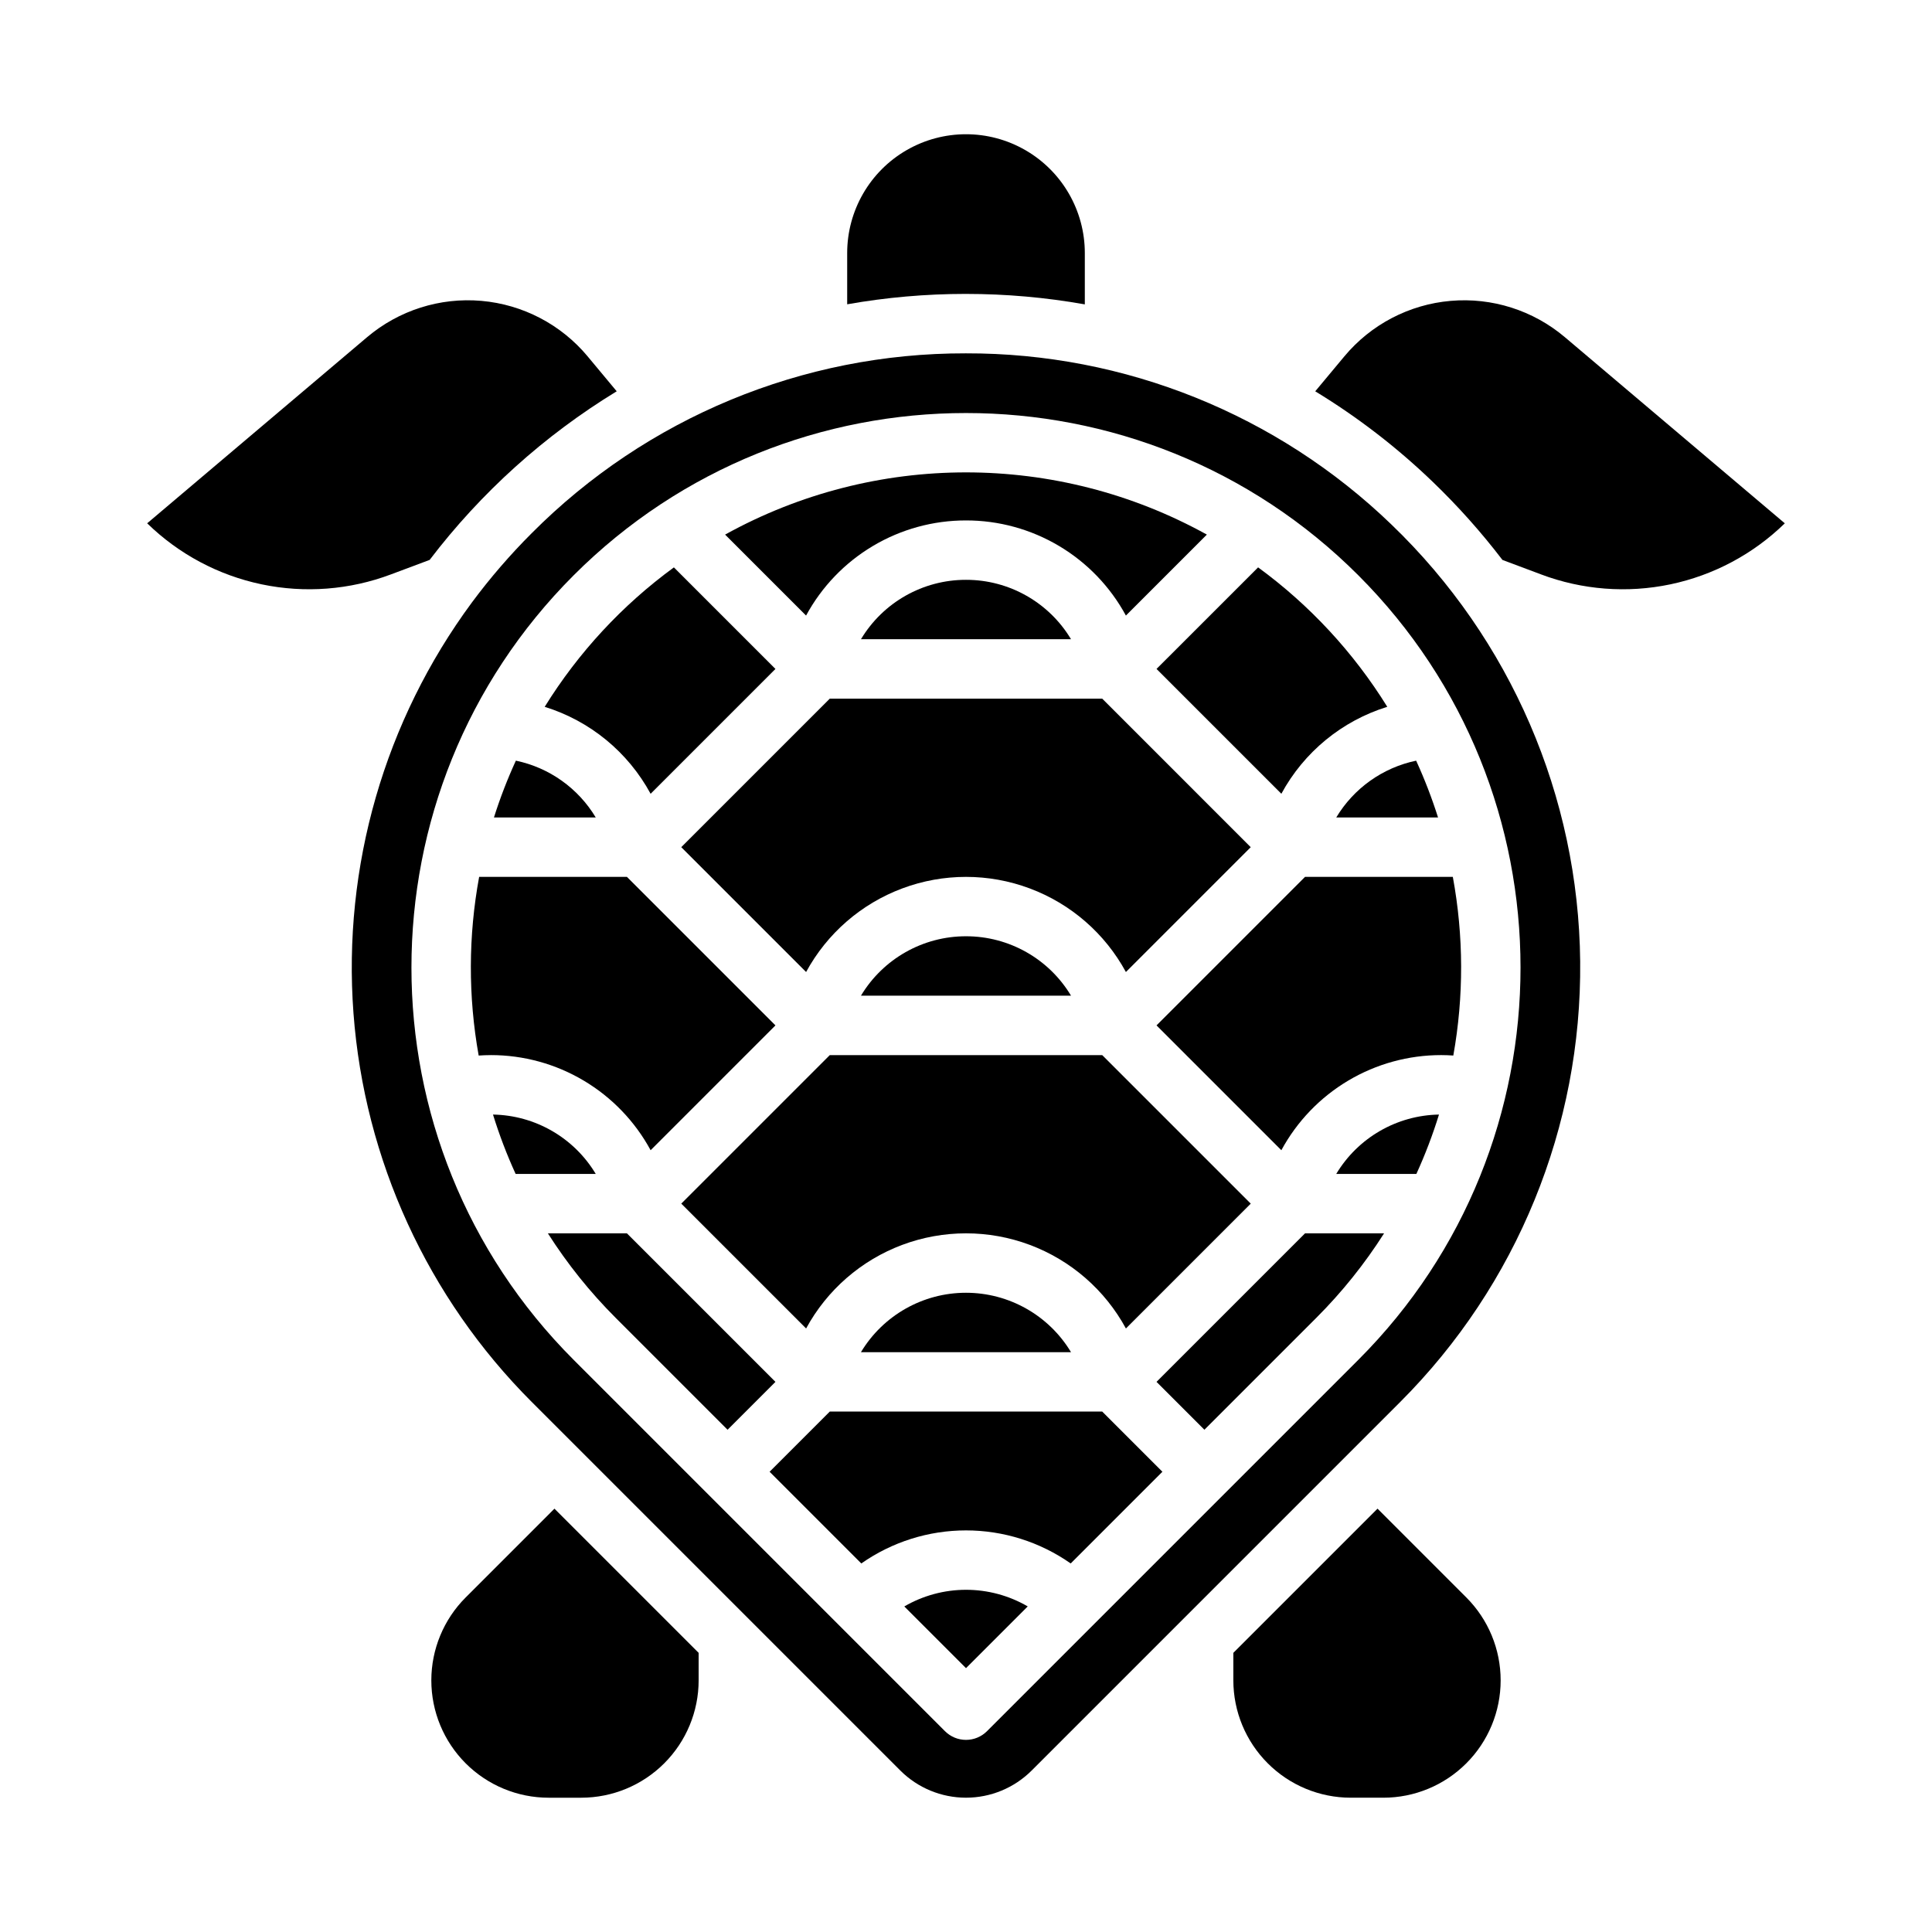 <?xml version="1.0" encoding="UTF-8"?>
<!-- Uploaded to: ICON Repo, www.iconrepo.com, Generator: ICON Repo Mixer Tools -->
<svg fill="#000000" width="800px" height="800px" version="1.1" viewBox="144 144 512 512" xmlns="http://www.w3.org/2000/svg">
 <g>
  <path d="m316.42 448.82 33.082-33.082-39.359-39.359h-39.164c-2.887 15.648-2.93 31.688-0.125 47.352 1.062-0.07 2.129-0.117 3.191-0.117v-0.004c8.68-0.008 17.203 2.328 24.66 6.769 7.461 4.438 13.582 10.809 17.715 18.441z"/>
  <path d="m400 392.12c-11.402-0.012-21.973 5.969-27.836 15.746h55.668c-5.863-9.777-16.434-15.758-27.832-15.746z"/>
  <path d="m400 297.66c-11.402-0.016-21.973 5.965-27.836 15.742h55.668c-5.863-9.777-16.434-15.758-27.832-15.742z"/>
  <path d="m280.71 345.58c-2.246 4.894-4.184 9.922-5.809 15.055h26.977c-4.648-7.75-12.32-13.207-21.168-15.055z"/>
  <path d="m372.16 502.34h55.668c-5.871-9.77-16.438-15.746-27.832-15.746-11.398 0-21.961 5.977-27.836 15.746z"/>
  <path d="m316.42 354.36 33.082-33.082-26.918-26.918 0.004 0.004c-13.684 10-25.309 22.547-34.238 36.953 12.008 3.719 22.082 11.992 28.07 23.043z"/>
  <path d="m436.1 329.15h-72.199l-39.359 39.359 33.082 33.082v0.004c5.547-10.219 14.602-18.086 25.492-22.156 10.887-4.074 22.883-4.074 33.773 0 10.891 4.07 19.941 11.938 25.488 22.156l33.082-33.082z"/>
  <path d="m400 221.89c10.555 0 21.094 0.926 31.488 2.773v-13.598c0-11.25-6.004-21.645-15.746-27.27-9.742-5.625-21.746-5.625-31.488 0-9.742 5.625-15.742 16.02-15.742 27.27v13.578c10.363-1.832 20.863-2.754 31.387-2.754z"/>
  <path d="m257.86 292.38c13.605-17.848 30.418-33 49.574-44.684l-7.703-9.25h0.004c-7.055-8.461-17.191-13.758-28.168-14.715-10.973-0.957-21.875 2.508-30.285 9.625l-58.281 49.324c8.371 8.168 18.895 13.781 30.344 16.176 11.445 2.398 23.34 1.48 34.281-2.644z"/>
  <path d="m509.06 543.81-38.211 38.211v7.297c0.008 8.246 3.285 16.148 9.117 21.977 5.828 5.832 13.73 9.109 21.977 9.117h8.66c8.246 0 16.152-3.277 21.98-9.109 5.832-5.828 9.105-13.738 9.105-21.98 0.004-8.246-3.273-16.156-9.102-21.984z"/>
  <path d="m442.38 496.06 33.082-33.082-39.359-39.359-72.199-0.004-39.359 39.359 33.082 33.082v0.004c5.551-10.219 14.602-18.086 25.492-22.16 10.891-4.07 22.883-4.07 33.773 0 10.891 4.074 19.941 11.941 25.488 22.16z"/>
  <path d="m400 281.92c8.68-0.012 17.199 2.328 24.66 6.766 7.461 4.438 13.582 10.812 17.715 18.445l21.457-21.457c-39.719-21.984-87.949-21.984-127.67 0l21.457 21.457c4.133-7.633 10.254-14.008 17.715-18.445 7.461-4.438 15.98-6.777 24.664-6.766z"/>
  <path d="m267.41 567.34c-5.832 5.828-9.105 13.738-9.105 21.984 0.004 8.246 3.277 16.152 9.109 21.984 5.828 5.828 13.738 9.105 21.984 9.105h8.66-0.004c8.246-0.008 16.148-3.285 21.977-9.117 5.832-5.828 9.109-13.73 9.117-21.977v-7.297l-38.211-38.211z"/>
  <path d="m498.12 360.64h26.977c-1.625-5.133-3.562-10.16-5.805-15.055-8.848 1.848-16.523 7.305-21.172 15.055z"/>
  <path d="m477.41 294.36-26.918 26.914 33.082 33.082c5.988-11.051 16.062-19.324 28.07-23.043-8.93-14.406-20.555-26.953-34.234-36.953z"/>
  <path d="m558.71 233.36c-8.41-7.117-19.312-10.582-30.285-9.625-10.977 0.953-21.113 6.25-28.164 14.715l-7.711 9.25c11.234 6.836 21.684 14.887 31.156 24.008 6.668 6.414 12.84 13.328 18.457 20.68l10.199 3.82v0.004c10.945 4.125 22.84 5.043 34.285 2.648 11.449-2.398 21.973-8.008 30.344-16.176z"/>
  <path d="m512.79 283.05c-30.27-29.219-70.723-45.504-112.79-45.41h-0.094c-43.16-0.094-84.57 17.07-115.01 47.672-5.703 5.699-10.98 11.812-15.789 18.281l-0.023 0.031c-23.168 31.359-34.312 69.992-31.41 108.88 2.902 38.883 19.66 75.434 47.223 103.01l97.699 97.699c4.617 4.609 10.875 7.195 17.402 7.195 6.523 0 12.781-2.586 17.398-7.195l97.699-97.699c30.922-30.922 48.102-72.984 47.668-116.71-0.434-43.727-18.445-85.441-49.973-115.75zm-8.828 221.33-98.398 98.398v0.004c-1.477 1.477-3.481 2.305-5.566 2.305-2.09 0-4.09-0.828-5.566-2.305l-98.398-98.398c-57.328-57.328-57.328-150.61 0-207.93 57.328-57.328 150.61-57.324 207.93 0 57.324 57.324 57.324 150.6-0.004 207.93z"/>
  <path d="m450.49 415.74 33.082 33.082c4.133-7.633 10.254-14.004 17.715-18.445 7.461-4.438 15.98-6.773 24.66-6.766 1.066 0 2.129 0.047 3.191 0.117l0.004 0.004c2.805-15.664 2.762-31.703-0.129-47.352h-39.164z"/>
  <path d="m383.65 569.73 16.352 16.348 16.359-16.359c-4.969-2.891-10.613-4.41-16.359-4.406-5.742 0-11.387 1.523-16.352 4.414z"/>
  <path d="m498.12 455.1h21.234c2.332-5.109 4.332-10.363 5.992-15.73-11.184 0.195-21.473 6.141-27.227 15.73z"/>
  <path d="m274.65 439.37c1.66 5.367 3.66 10.621 5.996 15.73h21.23c-5.754-9.59-16.043-15.535-27.227-15.73z"/>
  <path d="m310.14 470.85h-20.945c5.152 8.098 11.176 15.609 17.965 22.395l29.652 29.652 12.688-12.688z"/>
  <path d="m363.9 518.08-15.949 15.949 24.305 24.305c8.129-5.703 17.816-8.762 27.746-8.762s19.617 3.059 27.746 8.762l24.305-24.305-15.953-15.949z"/>
  <path d="m450.49 510.21 12.688 12.688 29.652-29.652c6.789-6.785 12.812-14.297 17.965-22.395h-20.945z"/>
 </g>
</svg>
